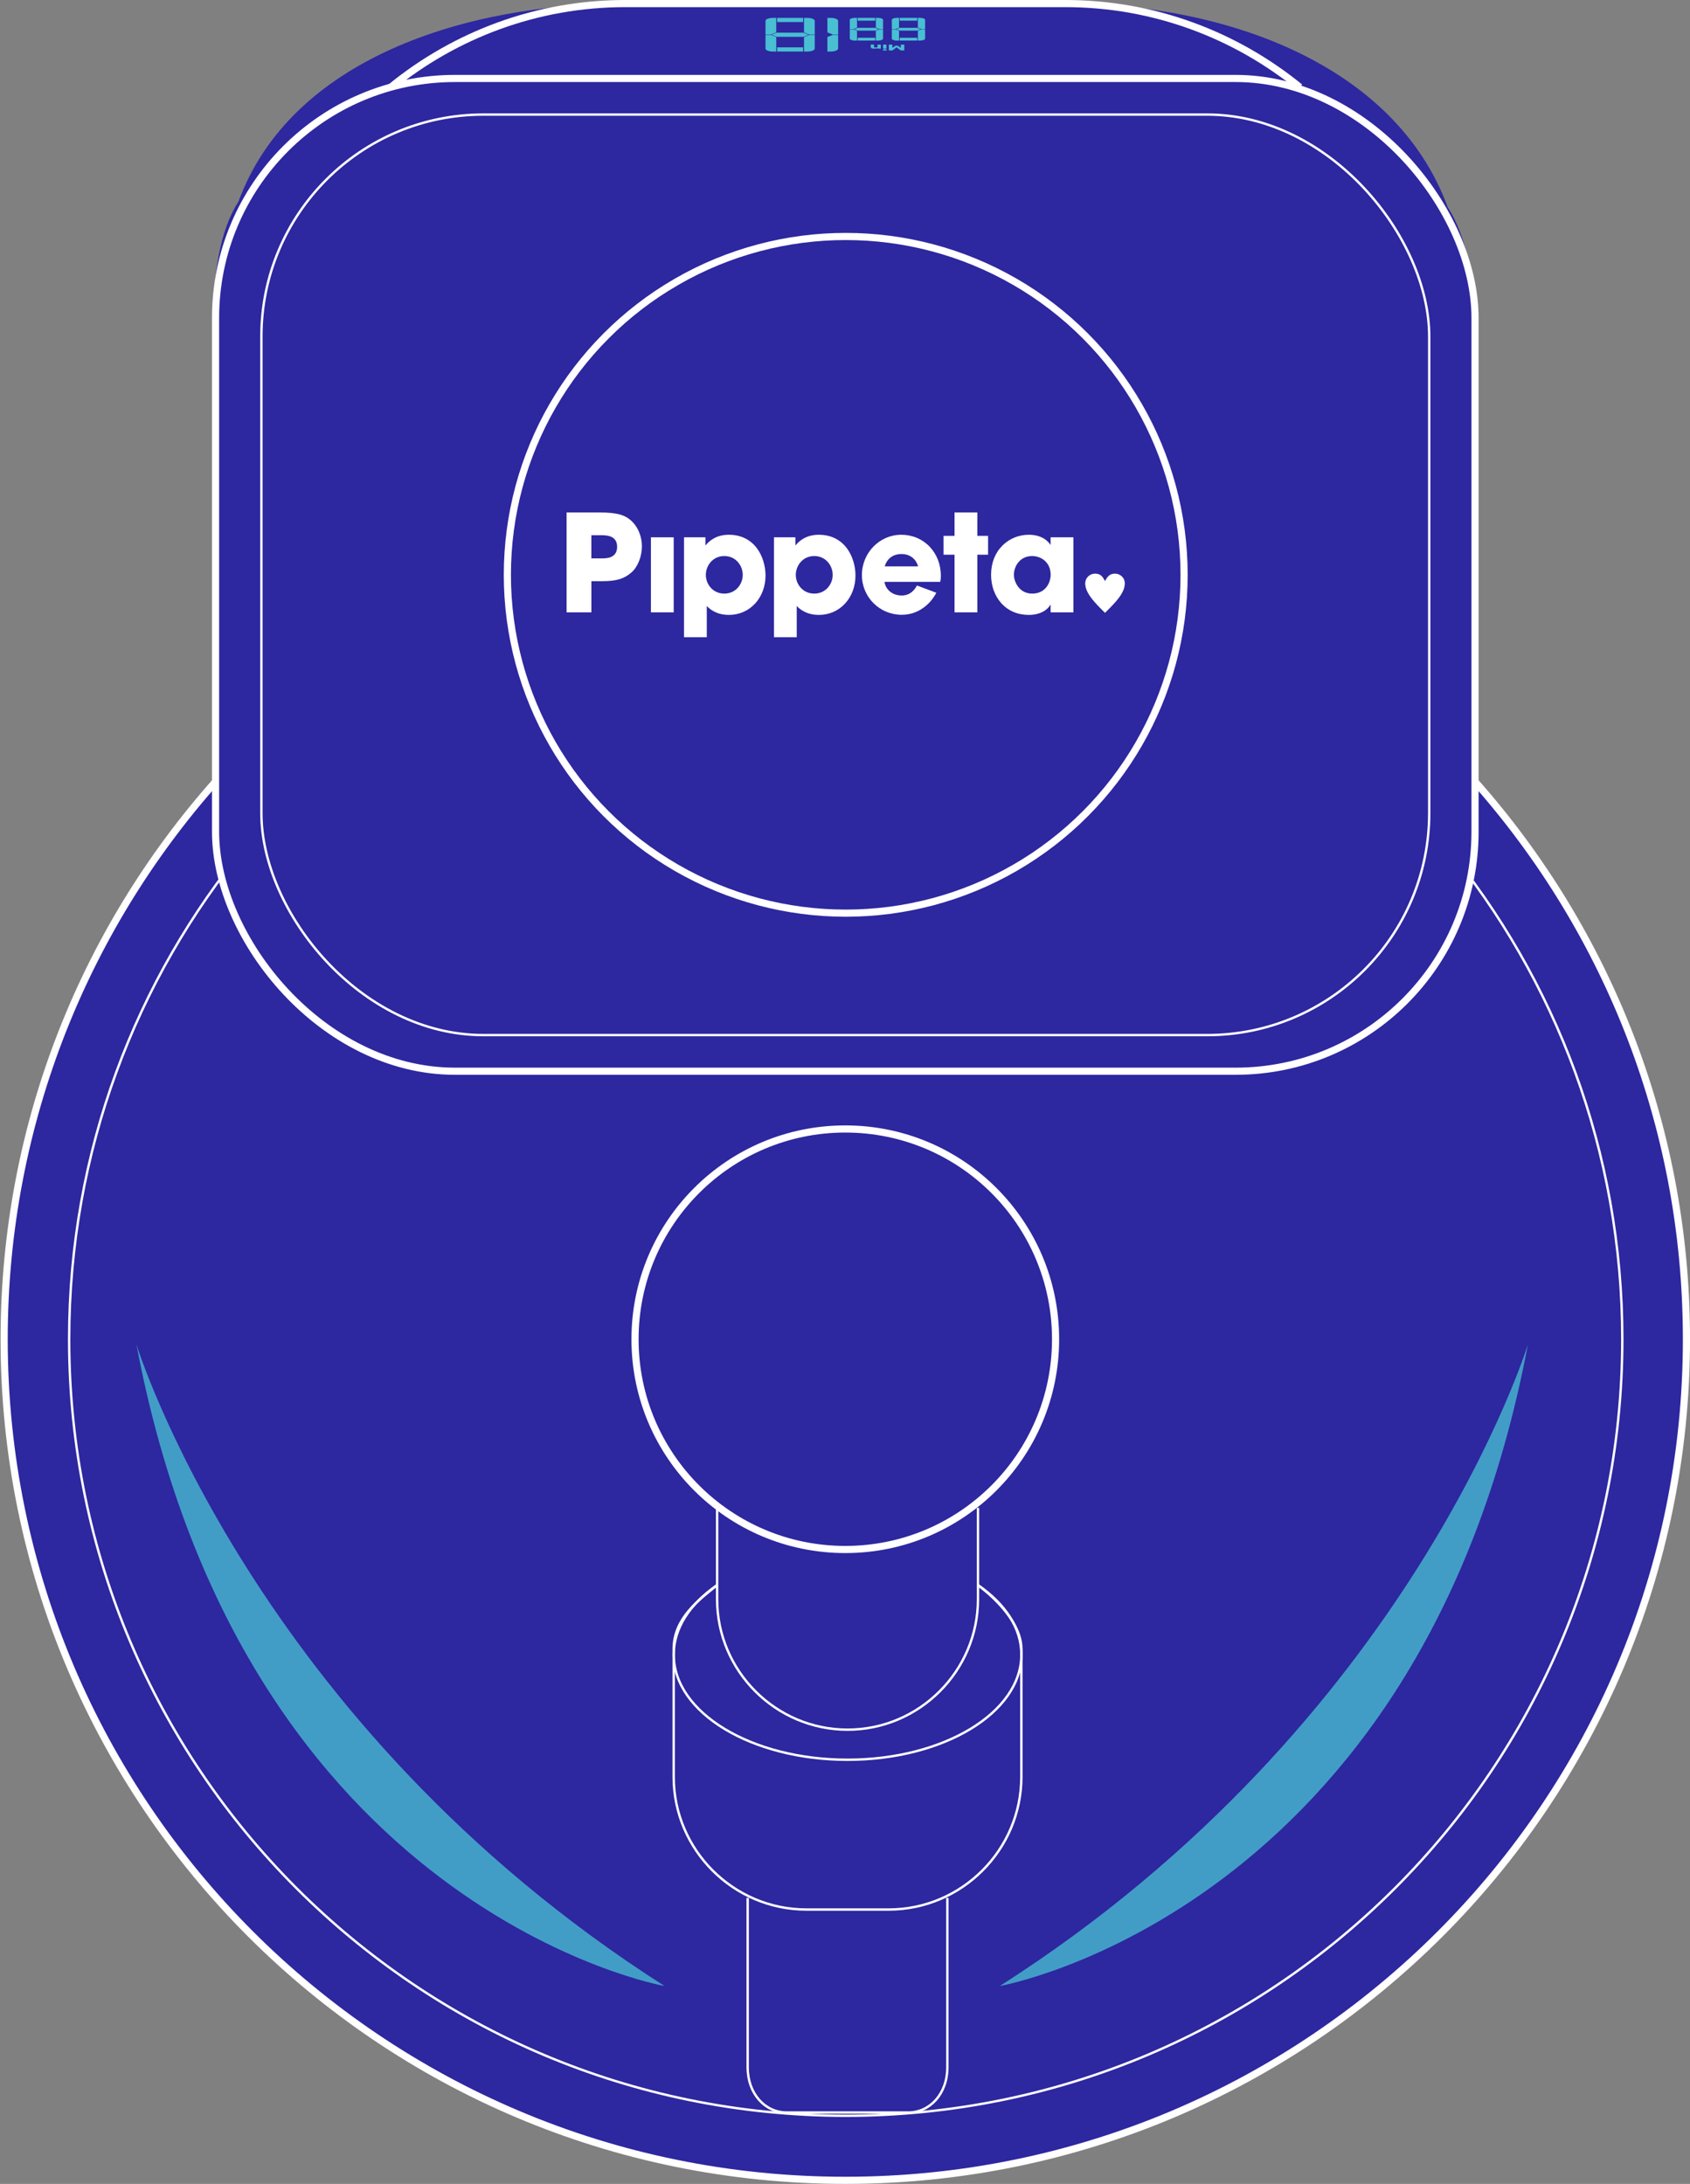 <svg viewBox="0 0 709.03 916.31" xmlns:xlink="http://www.w3.org/1999/xlink" xmlns="http://www.w3.org/2000/svg" data-name="Layer 2" id="Layer_2">
  <rect x="0" y="0" width="709.03" height="916.31" fill="#808080" stroke="none"/>
  <defs>
    <style>
      .cls-1, .cls-2, .cls-3 {
        fill: none;
      }

      .cls-4 {
        mask: url(#mask);
      }

      .cls-5 {
        fill: url(#linear-gradient-2);
      }

      .cls-2, .cls-3, .cls-6 {
        stroke: #fff;
        stroke-miterlimit: 10;
      }

      .cls-3, .cls-6 {
        stroke-width: 3px;
      }

      .cls-7 {
        fill: url(#linear-gradient);
      }

      .cls-8 {
        mask: url(#mask-1);
      }

      .cls-6, .cls-9 {
        fill: #2d27a0;
      }

      .cls-10 {
        clip-path: url(#clippath-1);
      }

      .cls-11 {
        clip-path: url(#clippath-3);
      }

      .cls-12 {
        clip-path: url(#clippath-2);
      }

      .cls-13 {
        fill: #fff;
      }

      .cls-14 {
        opacity: .77;
      }

      .cls-15 {
        fill: #49bfd2;
      }

      .cls-16 {
        clip-path: url(#clippath);
      }
    </style>
    <clipPath id="clippath">
      <rect transform="translate(-476.19 354.09) rotate(-48.16)" height="347.16" width="86.14" y="536.21" x="114.98" class="cls-1"></rect>
    </clipPath>
    <linearGradient gradientUnits="userSpaceOnUse" gradientTransform="translate(109307.43 1204961.8) rotate(90) scale(142.05 -176.05)" y2="-619.98" x2="-8476.41" y1="-619.98" x1="-8478.15" id="linear-gradient">
      <stop stop-color="#fff" offset="0"></stop>
      <stop stop-color="#000" offset="1"></stop>
    </linearGradient>
    <mask maskUnits="userSpaceOnUse" height="295.75" width="316.11" y="561.91" x="0" id="mask">
      <rect transform="translate(-476.19 354.09) rotate(-48.16)" height="347.16" width="86.14" y="536.21" x="114.98" class="cls-7"></rect>
    </mask>
    <clipPath id="clippath-1">
      <rect transform="translate(-476.19 354.09) rotate(-48.16)" height="347.16" width="86.14" y="536.21" x="114.98" class="cls-1"></rect>
    </clipPath>
    <clipPath id="clippath-2">
      <rect transform="translate(-335.72 541.3) rotate(-41.84)" height="86.14" width="347.16" y="666.72" x="366.62" class="cls-1"></rect>
    </clipPath>
    <linearGradient xlink:href="#linear-gradient" gradientTransform="translate(-1206791.81 -111197.12) rotate(-180) scale(142.05 176.05)" y2="-635.65" x2="-8498.09" y1="-635.65" x1="-8499.83" id="linear-gradient-2"></linearGradient>
    <mask maskUnits="userSpaceOnUse" height="295.75" width="316.11" y="561.91" x="382.15" id="mask-1">
      <rect transform="translate(-335.72 541.3) rotate(-41.84)" height="86.14" width="347.16" y="666.72" x="366.62" class="cls-5"></rect>
    </mask>
    <clipPath id="clippath-3">
      <rect transform="translate(-335.72 541.3) rotate(-41.84)" height="86.14" width="347.16" y="666.72" x="366.62" class="cls-1"></rect>
    </clipPath>
  </defs>
  <g data-name="Layer 6" id="Layer_6">
    <g>
      <path d="M615.69,324.45h0c2.06-10.08,3.15-20.5,3.15-31.17v-104.2c0-31.18,4.43-77.71-11.47-102.16C585.45,27.09,514.15,1.5,446.96,1.5h-184.65c-67.19,0-140.35,23.26-162.27,83.1-15.9,24.45-9.61,73.31-9.61,104.48v104.2c0,10.67,1.09,21.09,3.15,31.17C36.53,387.14,1.74,470.47,1.74,561.91c0,194.9,158,352.9,352.9,352.9s352.9-158,352.9-352.9c0-91.45-34.79-174.77-91.85-237.46ZM104.79,358.46c.24.53.49,1.06.74,1.58-.25-.53-.5-1.05-.74-1.58ZM93.97,326.23c.13.59.25,1.19.39,1.78-.14-.59-.26-1.19-.39-1.78ZM94.8,329.83c.14.57.27,1.13.42,1.7-.14-.56-.28-1.13-.42-1.7ZM95.69,333.35c.15.56.3,1.12.46,1.67-.16-.56-.31-1.12-.46-1.67ZM96.66,336.83c.16.56.33,1.11.5,1.67-.17-.55-.34-1.11-.5-1.67ZM97.71,340.28c.18.56.36,1.11.54,1.66-.18-.55-.37-1.11-.54-1.66ZM98.84,343.69c.19.56.4,1.12.59,1.68-.2-.56-.4-1.12-.59-1.68ZM100.04,347.07c.29.79.59,1.57.9,2.35-.3-.78-.6-1.56-.9-2.35ZM101.91,351.85c.23.56.45,1.12.69,1.68-.23-.56-.46-1.12-.69-1.68ZM103.32,355.2c.23.54.47,1.07.71,1.61-.24-.53-.47-1.07-.71-1.61ZM114.92,376.97c-.35-.55-.69-1.11-1.04-1.66.34.55.69,1.11,1.04,1.66ZM112.76,373.48c-.48-.8-.96-1.6-1.43-2.41.47.81.95,1.61,1.43,2.41ZM110.49,369.58c-.3-.53-.6-1.06-.89-1.59.29.53.59,1.06.89,1.59ZM108.75,366.42c-.28-.52-.55-1.04-.83-1.56.27.52.55,1.04.83,1.56ZM107.1,363.24c-.26-.52-.52-1.04-.78-1.56.26.52.52,1.04.78,1.56ZM134.44,401.67c.44.46.88.91,1.33,1.36-.45-.45-.89-.9-1.33-1.36ZM115.86,378.4c.33.51.67,1.02,1.01,1.53-.34-.51-.67-1.02-1.01-1.53ZM117.85,381.37c.34.5.68.99,1.03,1.48-.35-.49-.69-.99-1.03-1.48ZM119.89,384.27c.35.49.71.98,1.07,1.46-.36-.49-.71-.97-1.07-1.46ZM121.99,387.12c.37.49.75.98,1.13,1.47-.38-.49-.75-.98-1.13-1.47ZM124.15,389.91c.41.52.82,1.02,1.24,1.54-.41-.51-.83-1.02-1.24-1.54ZM126.37,392.65c.69.83,1.38,1.65,2.08,2.46-.7-.81-1.4-1.63-2.08-2.46ZM129.45,396.25c.48.55.97,1.1,1.46,1.64-.49-.54-.97-1.09-1.46-1.64ZM131.97,399.05c.44.48.88.96,1.33,1.43-.45-.47-.89-.95-1.33-1.43ZM246.61,449.45c-1.27,0-2.53-.02-3.79-.05,1.26.03,2.52.05,3.79.05h0ZM136.94,404.19c.45.45.91.89,1.37,1.33-.46-.44-.91-.89-1.37-1.33ZM139.49,406.66c.47.45.95.89,1.43,1.33-.48-.44-.96-.88-1.43-1.33ZM142.08,409.05c.53.48,1.07.95,1.6,1.42-.54-.47-1.07-.94-1.6-1.42ZM144.72,411.39c.87.75,1.74,1.49,2.63,2.22-.88-.73-1.76-1.47-2.63-2.22ZM148.14,414.26c.65.53,1.3,1.06,1.96,1.58-.66-.52-1.31-1.05-1.96-1.58ZM151.24,416.72c.55.43,1.11.86,1.67,1.28-.56-.42-1.11-.85-1.67-1.28ZM154.15,418.93c.54.4,1.08.8,1.63,1.19-.55-.39-1.09-.79-1.63-1.19ZM157.05,421.02c.55.39,1.1.77,1.65,1.15-.55-.38-1.1-.76-1.65-1.15ZM159.98,423.04c.57.39,1.15.77,1.73,1.14-.58-.38-1.16-.76-1.73-1.14ZM162.95,424.99c.64.41,1.29.81,1.94,1.21-.65-.4-1.3-.8-1.94-1.21ZM165.97,426.87c1,.61,2,1.2,3.01,1.79-1.01-.58-2.02-1.18-3.01-1.79ZM169.58,429c.83.47,1.66.94,2.5,1.4-.84-.46-1.67-.93-2.5-1.4ZM173.26,431.03c.66.35,1.32.71,1.98,1.05-.66-.34-1.32-.7-1.98-1.05ZM176.54,432.74c.63.32,1.26.64,1.9.95-.64-.31-1.27-.63-1.9-.95ZM179.8,434.34c.63.3,1.27.6,1.91.89-.64-.29-1.27-.59-1.91-.89ZM183.07,435.86c.66.3,1.32.59,1.99.87-.66-.29-1.33-.58-1.99-.87ZM186.36,437.29c.74.31,1.48.61,2.23.91-.74-.3-1.49-.6-2.23-.91ZM189.68,438.65c1.11.44,2.22.86,3.34,1.28-1.12-.41-2.23-.84-3.34-1.28ZM193.42,440.07c1,.36,2,.72,3,1.06-1.01-.34-2.01-.7-3-1.06ZM197.61,441.52c.75.25,1.49.5,2.25.73-.75-.24-1.5-.48-2.25-.73ZM201.23,442.68c.7.21,1.41.43,2.11.63-.71-.21-1.41-.42-2.11-.63ZM204.78,443.72c.7.2,1.4.39,2.1.57-.7-.19-1.4-.38-2.1-.57ZM208.32,444.67c.72.18,1.45.36,2.17.53-.73-.17-1.45-.35-2.17-.53ZM211.87,445.53c.8.18,1.61.36,2.42.53-.81-.17-1.61-.35-2.42-.53ZM215.44,446.31c1.19.24,2.39.48,3.6.69-1.2-.22-2.4-.45-3.6-.69ZM219.23,447.03c1.14.2,2.29.4,3.45.58-1.15-.18-2.3-.37-3.45-.58ZM223.88,447.78c.82.12,1.63.24,2.46.35-.82-.11-1.64-.23-2.46-.35ZM227.76,448.3c.76.09,1.52.18,2.28.26-.76-.08-1.52-.17-2.28-.26ZM231.53,448.72c.75.07,1.5.14,2.25.2-.75-.06-1.5-.13-2.25-.2ZM235.29,449.04c.77.06,1.54.1,2.31.15-.77-.04-1.54-.09-2.31-.15ZM239.05,449.27c.85.04,1.69.07,2.54.1-.85-.03-1.7-.06-2.54-.1ZM462.66,449.45c1.27,0,2.53-.02,3.79-.05-1.26.03-2.52.05-3.78.05h0ZM467.68,449.36c.85-.03,1.7-.06,2.54-.1-.85.04-1.69.07-2.54.1ZM471.66,449.19c.77-.04,1.55-.09,2.32-.15-.77.06-1.54.1-2.32.15ZM475.48,448.92c.75-.06,1.5-.13,2.25-.2-.75.07-1.5.14-2.25.2ZM479.23,448.57c.76-.08,1.52-.17,2.28-.26-.76.09-1.52.18-2.28.26ZM482.93,448.13c.82-.11,1.64-.23,2.46-.35-.82.12-1.64.24-2.46.35ZM486.6,447.61c1.15-.18,2.3-.37,3.44-.57-1.14.2-2.29.4-3.44.57ZM490.23,447c1.2-.22,2.4-.45,3.6-.69-1.19.24-2.39.48-3.6.69ZM494.99,446.06c.8-.17,1.61-.34,2.41-.53-.8.18-1.6.36-2.41.53ZM498.79,445.2c.72-.17,1.45-.35,2.17-.53-.72.18-1.44.36-2.17.53ZM502.4,444.29c.7-.19,1.4-.37,2.09-.57-.69.19-1.39.38-2.09.57ZM505.94,443.31c.7-.2,1.4-.42,2.1-.63-.7.21-1.4.43-2.1.63ZM509.42,442.26c.75-.24,1.49-.48,2.23-.73-.74.25-1.49.49-2.23.73ZM512.85,441.13c1-.34,1.99-.69,2.97-1.05-.99.36-1.98.71-2.97,1.05ZM516.25,439.93c1.12-.41,2.23-.84,3.34-1.27-1.11.44-2.22.86-3.34,1.27ZM520.71,438.2c.74-.3,1.47-.6,2.2-.9-.73.31-1.47.61-2.2.9ZM524.23,436.72c.66-.29,1.32-.57,1.97-.87-.65.29-1.31.58-1.97.87ZM527.57,435.23c.63-.29,1.27-.59,1.89-.89-.63.3-1.26.6-1.89.89ZM530.83,433.68c.63-.31,1.26-.62,1.88-.94-.62.32-1.25.63-1.88.94ZM534.04,432.07c.66-.34,1.31-.69,1.96-1.04-.65.35-1.3.7-1.96,1.04ZM537.19,430.4c.83-.45,1.65-.91,2.46-1.38-.82.47-1.64.93-2.46,1.38ZM540.29,428.65c1.01-.58,2.01-1.18,3.01-1.78-1,.6-2,1.2-3.01,1.78ZM544.41,426.19c.64-.39,1.28-.79,1.91-1.19-.63.4-1.27.8-1.91,1.19ZM547.57,424.18c.57-.37,1.15-.75,1.71-1.13-.57.38-1.14.76-1.71,1.13ZM550.58,422.16c.55-.37,1.09-.75,1.63-1.13-.54.38-1.08.76-1.63,1.13ZM553.51,420.11c.54-.39,1.08-.78,1.61-1.18-.53.39-1.07.79-1.61,1.18ZM556.37,418c.55-.42,1.1-.84,1.65-1.27-.55.43-1.1.85-1.65,1.27ZM559.17,415.84c.65-.51,1.28-1.03,1.92-1.55-.64.52-1.28,1.04-1.92,1.55ZM561.93,413.61c.88-.73,1.76-1.47,2.62-2.22-.87.75-1.74,1.49-2.62,2.22ZM565.61,410.46c.53-.47,1.06-.93,1.58-1.41-.52.47-1.05.94-1.58,1.41ZM568.36,407.98c.47-.44.95-.88,1.42-1.32-.47.44-.94.88-1.42,1.32ZM570.97,405.52c.45-.44.9-.88,1.35-1.32-.45.44-.9.88-1.35,1.32ZM573.5,403.02c.44-.45.88-.9,1.32-1.35-.44.45-.88.9-1.32,1.35ZM595.39,375.31c-.34.55-.69,1.11-1.04,1.66.35-.55.69-1.11,1.04-1.66ZM593.41,378.4c-.33.51-.67,1.02-1.01,1.53.34-.51.67-1.02,1.01-1.53ZM591.42,381.38c-.34.49-.68.99-1.03,1.47.34-.49.69-.98,1.03-1.47ZM589.38,384.28c-.35.49-.7.97-1.06,1.45.36-.48.71-.97,1.06-1.45ZM587.28,387.12c-.37.49-.74.97-1.12,1.46.37-.48.75-.97,1.12-1.46ZM585.12,389.92c-.4.51-.81,1.01-1.22,1.52.41-.5.82-1.01,1.22-1.52ZM582.9,392.66c-.68.82-1.38,1.64-2.08,2.45.7-.81,1.39-1.63,2.08-2.45ZM579.82,396.25c-.48.55-.96,1.09-1.45,1.63.49-.54.97-1.08,1.45-1.63ZM577.28,399.07c-.44.47-.87.94-1.31,1.41.44-.47.88-.94,1.31-1.41ZM603.74,360.04c.25-.53.5-1.05.74-1.58-.24.53-.49,1.06-.74,1.58ZM596.51,373.48c.48-.8.96-1.6,1.43-2.41-.47.81-.95,1.61-1.43,2.41ZM598.79,369.58c.3-.53.6-1.06.89-1.59-.29.53-.59,1.06-.89,1.59ZM600.52,366.42c.28-.52.56-1.04.83-1.56-.27.52-.55,1.04-.83,1.56ZM602.17,363.25c.26-.52.52-1.04.78-1.57-.26.52-.52,1.05-.78,1.57ZM615.31,326.2c-.13.6-.26,1.21-.4,1.81.14-.6.27-1.21.4-1.81ZM614.48,329.82c-.14.57-.28,1.15-.42,1.72.14-.57.28-1.14.42-1.72ZM613.58,333.34c-.15.56-.3,1.13-.46,1.69.16-.56.31-1.13.46-1.69ZM612.61,336.83c-.16.56-.33,1.12-.5,1.68.17-.56.34-1.12.5-1.68ZM611.56,340.28c-.18.56-.36,1.12-.55,1.67.18-.56.37-1.11.55-1.67ZM610.43,343.69c-.19.57-.4,1.13-.6,1.69.2-.56.4-1.12.6-1.69ZM609.23,347.07c-.3.8-.61,1.6-.92,2.4.31-.8.62-1.59.92-2.4ZM607.37,351.84c-.23.57-.46,1.13-.7,1.69.24-.56.46-1.13.7-1.69ZM605.95,355.19c-.23.54-.47,1.08-.71,1.61.24-.53.47-1.07.71-1.61Z" class="cls-9"></path>
      <circle r="88.22" cy="561.91" cx="354.64" class="cls-3"></circle>
      <g class="cls-14">
        <g class="cls-16">
          <g class="cls-4">
            <g class="cls-10">
              <path d="M57.22,564.03s48.73,159.01,221.59,269.26c0,0-176.63-31.21-221.59-269.26" class="cls-15"></path>
            </g>
          </g>
        </g>
      </g>
      <g class="cls-14">
        <g class="cls-12">
          <g class="cls-8">
            <g class="cls-11">
              <path d="M641.04,564.03s-48.73,159.01-221.59,269.26c0,0,176.63-31.21,221.59-269.26" class="cls-15"></path>
            </g>
          </g>
        </g>
      </g>
      <path d="M300.86,632.68v38.33c0,30.09,24.62,54.72,54.72,54.72h0c30.09,0,54.72-24.62,54.72-54.72v-38.33" class="cls-2"></path>
      <path d="M615.69,324.45c-14.55,71.09-77.79,125-153.02,125h-216.06c-75.23,0-138.47-53.91-153.02-125C36.53,387.14,1.74,470.47,1.74,561.91c0,194.9,158,352.9,352.9,352.9s352.9-158,352.9-352.9c0-91.45-34.79-174.77-91.85-237.46Z" class="cls-3"></path>
      <path d="M410.3,665.08c11.33,7.77,18.21,17.98,18.21,29.16,0,24.36-32.65,44.11-72.93,44.11s-72.93-19.75-72.93-44.11c0-11.18,6.87-21.38,18.21-29.16" class="cls-2"></path>
      <path d="M410.29,665.09c2.29,1.65,18.21,13.69,18.21,26.75v53.7c0,30.6-25.04,55.65-55.65,55.65h-34.56c-30.6,0-55.65-25.04-55.65-55.65v-53.7c0-13.06,11-20.9,18.21-26.75" class="cls-2"></path>
      <path d="M313.68,796.31v71.09c0,11.18,7.38,18.96,16.39,18.96h51c9.01,0,16.39-7.78,16.39-18.96v-71.09" class="cls-2"></path>
      <polygon points="374.41 21.15 372.91 21.15 372.91 18.71 374.39 18.71 374.39 20.06 374.4 20.06 375.68 19.16 376.63 19.16 377.9 20.05 377.92 20.05 377.92 18.71 379.39 18.71 379.39 21.15 377.9 21.15 376.16 19.86 376.13 19.86 374.41 21.15" class="cls-15"></polygon>
      <path d="M371.9,20.39h-1.38v-1.68h1.38v1.68ZM370.59,20.68c.17-.06.37-.09.62-.09s.45.03.62.09c.17.06.25.13.25.23,0,.06-.04.11-.12.16-.08.05-.18.08-.31.11-.13.03-.28.04-.43.04-.25,0-.45-.03-.62-.09s-.25-.13-.25-.22.08-.17.25-.23" class="cls-15"></path>
      <path d="M366.86,20.42c-.24,0-.45-.01-.63-.04-.18-.02-.34-.06-.49-.12-.14-.05-.25-.13-.33-.22-.07-.09-.11-.2-.11-.33v-1.01h1.38v.88c0,.09.03.16.08.22.05.05.13.09.23.11.1.02.23.03.39.03s.3-.01.41-.04c.12-.03.21-.07.28-.13s.1-.13.1-.22v-.84h1.38v1.68h-1.38v-.2h0c-.17.08-.37.13-.59.17-.23.04-.46.06-.72.06" class="cls-15"></path>
      <path d="M348.45,21.63c1.75,0,3.16-.55,3.18-1.22,0,0,0,0,0,0h0v-5.77h-2.24s0,0-.01,0c-.88.34-1.38.53-2.26.88v6.11h1.33Z" class="cls-15"></path>
      <path d="M348.45,7.5c1.75,0,3.16.55,3.18,1.22,0,0,0,0,0,0h0v5.77h-2.24s0,0-.01,0c-.88-.34-1.38-.53-2.26-.88v-6.11h1.33Z" class="cls-15"></path>
      <path d="M339.27,14.57h0c-.87.34-1.36.53-2.23.87h-11.14c-.87-.34-1.36-.53-2.23-.87.87-.34,1.36-.53,2.23-.87h11.14c.87.34,1.36.53,2.23.87" class="cls-15"></path>
      <path d="M338.65,21.63c1.75,0,3.16-.55,3.18-1.22,0,0,0,0,0,0h0v-5.77h-2.24s0,0-.01,0c-.88.34-1.38.53-2.26.88v6.11h1.33Z" class="cls-15"></path>
      <path d="M324.34,21.63c-1.75,0-3.16-.55-3.18-1.22,0,0,0,0,0,0h0v-5.77h2.24s0,0,.01,0c.88.34,1.38.53,2.26.88v6.11h-1.33Z" class="cls-15"></path>
      <rect height="1.75" width="10.91" y="19.87" x="326.04" class="cls-15"></rect>
      <rect height="1.75" width="10.91" y="7.5" x="326.04" class="cls-15"></rect>
      <path d="M324.34,7.5c-1.75,0-3.16.55-3.18,1.22,0,0,0,0,0,0h0v5.77h2.24s0,0,.01,0c.88-.34,1.38-.53,2.26-.88v-6.11h-1.33Z" class="cls-15"></path>
      <path d="M338.65,7.5c1.75,0,3.16.55,3.18,1.22,0,0,0,0,0,0h0v5.77h-2.24s0,0-.01,0c-.88-.34-1.38-.53-2.26-.88v-6.11h1.33Z" class="cls-15"></path>
      <path d="M368.34,17.03c1.18,0,2.13-.37,2.15-.82,0,0,0,0,0,0h0v-3.89h-1.51s0,0,0,0c-.59.23-.93.36-1.52.59v4.13h.9Z" class="cls-15"></path>
      <path d="M358.68,17.03c-1.18,0-2.13-.37-2.15-.82,0,0,0,0,0,0h0v-3.89h1.51s0,0,0,0c.59.23.93.36,1.52.59v4.13h-.9Z" class="cls-15"></path>
      <rect height="1.18" width="7.36" y="15.84" x="359.83" class="cls-15"></rect>
      <rect height="1.18" width="7.36" y="7.49" x="359.83" class="cls-15"></rect>
      <path d="M358.68,7.49c-1.18,0-2.13.37-2.15.82,0,0,0,0,0,0h0v3.89h1.51s0,0,0,0c.59-.23.93-.36,1.52-.59v-4.13h-.9Z" class="cls-15"></path>
      <path d="M368.34,7.49c1.18,0,2.13.37,2.15.82,0,0,0,0,0,0h0v3.89h-1.51s0,0,0,0c-.59-.23-.93-.36-1.52-.59v-4.13h.9Z" class="cls-15"></path>
      <polygon points="368.67 12.27 367.18 12.86 359.85 12.86 358.36 12.27 359.85 11.67 367.18 11.67 368.67 12.27" class="cls-15"></polygon>
      <path d="M385.97,17.03c1.18,0,2.13-.37,2.15-.82,0,0,0,0,0,0h0v-3.89h-1.51s0,0,0,0c-.6.23-.93.36-1.52.59v4.13h.9Z" class="cls-15"></path>
      <path d="M376.31,17.03c-1.18,0-2.13-.37-2.15-.82,0,0,0,0,0,0h0v-3.89h1.51s0,0,0,0c.59.23.93.36,1.52.59v4.13h-.9Z" class="cls-15"></path>
      <rect height="1.18" width="7.36" y="15.84" x="377.46" class="cls-15"></rect>
      <rect height="1.18" width="7.36" y="7.49" x="377.46" class="cls-15"></rect>
      <path d="M376.31,7.49c-1.18,0-2.13.37-2.15.82,0,0,0,0,0,0h0v3.89h1.51s0,0,0,0c.59-.23.93-.36,1.52-.59v-4.13h-.9Z" class="cls-15"></path>
      <path d="M385.97,7.49c1.18,0,2.13.37,2.15.82,0,0,0,0,0,0h0v3.89h-1.51s0,0,0,0c-.6-.23-.93-.36-1.52-.59v-4.13h.9Z" class="cls-15"></path>
      <polygon points="386.3 12.27 384.81 12.86 377.49 12.86 376 12.27 377.49 11.67 384.81 11.67 386.3 12.27" class="cls-15"></polygon>
      <path d="M103.41,354.67c-46.48,56.32-74.4,128.52-74.4,207.24,0,179.94,145.87,325.81,325.81,325.81s325.81-145.87,325.81-325.81c0-78.72-27.92-150.92-74.4-207.24" class="cls-2"></path>
      <rect ry="100.47" rx="100.47" height="416.54" width="528.4" y="32.92" x="90.44" class="cls-6"></rect>
      <rect ry="93.16" rx="93.16" height="386.23" width="489.96" y="48.07" x="109.66" class="cls-2"></rect>
      <path d="M163.91,36.63C190.82,14.69,225.1,1.5,262.31,1.5h184.65c37.21,0,71.49,13.19,98.39,35.12" class="cls-3"></path>
      <circle r="141.96" cy="241.18" cx="354.82" class="cls-3"></circle>
      <g>
        <rect height="31.49" width="9.56" y="225.44" x="273.09" class="cls-13"></rect>
        <path d="M258.91,229.37c0,2.11-.84,3.56-2.51,4.3-1.39.62-3.06.62-4.05.62h-4.25v-9.73h3.85c2.26,0,6.95,0,6.95,4.81M264.37,218.08c-2.3-1.89-5.26-3.07-12.92-3.07h-13.74v41.92h10.4v-13.08h4.53c6.67,0,9.45-1.28,12.24-3.63,2.65-2.26,4.43-6.68,4.43-11.01s-1.8-8.53-4.94-11.13" class="cls-13"></path>
        <path d="M425.37,241.27c0-3.86,2.67-7.97,7.63-7.97,3.88,0,7.8,2.7,7.8,7.85,0,3.18-2.06,7.91-7.74,7.91s-7.68-5.25-7.68-7.8M440.79,228.7c-.72-1.16-3.23-4.33-9.15-4.33-4.22,0-8.15,1.61-11.07,4.53-3.12,3.12-4.77,7.36-4.77,12.26,0,4.55,1.48,8.74,4.17,11.8,2.9,3.3,6.93,5.04,11.66,5.04,4.97,0,7.97-2.23,9.15-4.37v3.3h9.56v-31.49h-9.56v3.26Z" class="cls-13"></path>
        <polygon points="410.03 215.01 400.47 215.01 400.47 224.83 395.85 224.83 395.85 232.74 400.47 232.74 400.47 256.93 410.03 256.93 410.03 232.74 414.54 232.74 414.54 224.83 410.03 224.83 410.03 215.01" class="cls-13"></polygon>
        <path d="M349.35,241.21c0,3.86-2.89,7.85-7.74,7.85s-7.74-3.99-7.74-7.85,2.89-7.91,7.74-7.91,7.74,4.02,7.74,7.91M343.52,224.37c-5.14,0-8.16,2.44-9.8,4.51h-.02v-3.44h-8.99v41.92h9.56v-13.11c1.13,1.18,3.86,3.75,9.32,3.75,4.28,0,8.19-1.72,11.03-4.85,2.77-3.06,4.29-7.2,4.29-11.65,0-4.12-1.27-8.24-3.49-11.3-2.77-3.81-6.88-5.83-11.89-5.83" class="cls-13"></path>
        <path d="M311.61,241.21c0,3.86-2.89,7.85-7.74,7.85s-7.74-3.99-7.74-7.85,2.89-7.91,7.74-7.91,7.74,4.02,7.74,7.91M305.78,224.37c-5.14,0-8.16,2.44-9.8,4.51h-.02v-3.44h-8.99v41.92h9.56v-13.11c1.13,1.18,3.86,3.75,9.32,3.75,4.28,0,8.19-1.72,11.03-4.85,2.77-3.06,4.29-7.2,4.29-11.65,0-4.12-1.27-8.24-3.49-11.3-2.77-3.81-6.88-5.83-11.89-5.83" class="cls-13"></path>
        <path d="M469.95,241.3c-.89-.57-1.88-.71-2.92-.56-.76.11-1.42.42-1.98.96-.41.39-.72.85-1.01,1.33-.15.25-.28.5-.43.78-.04-.06-.06-.1-.08-.14-.21-.37-.41-.74-.64-1.1-.35-.54-.77-1-1.32-1.35-.65-.4-1.36-.53-2.12-.54-1.9-.02-3.62,1.32-4.04,3.16-.2.86-.11,1.7.09,2.54.24,1,.67,1.93,1.2,2.81.76,1.28,1.68,2.44,2.66,3.55,1.32,1.5,2.74,2.9,4.15,4.31.07.07.11.07.18,0,1.54-1.54,3.09-3.06,4.51-4.72,1.02-1.19,1.97-2.43,2.69-3.83.55-1.06.94-2.17,1.01-3.37.09-1.65-.56-2.95-1.96-3.85" class="cls-13"></path>
        <path d="M371.2,237.62c.47-1.97,2.42-5.16,6.98-5.16s6.52,3.19,6.98,5.16h-13.96ZM390.03,229.37c-3.08-3.22-7.3-5-11.91-5-9.1,0-16.51,7.58-16.51,16.9s7.48,16.68,16.68,16.68c3.28,0,6.38-.98,8.96-2.84,2.25-1.53,4.15-3.73,5.59-6.4l-8.13-3.05c-.07.12-.16.28-.18.31-.1.17-.21.34-.32.51-.22.33-.45.66-.71.96-.35.4-.73.78-1.16,1.11-.99.77-2.18,1.18-3.42,1.28-.21.02-.43.02-.64.02-3.76,0-6.64-2.29-7.22-5.72h23.43l.06-.38c.1-.6.18-1.12.18-2.2,0-4.67-1.67-9-4.71-12.18" class="cls-13"></path>
      </g>
    </g>
  </g>
</svg>